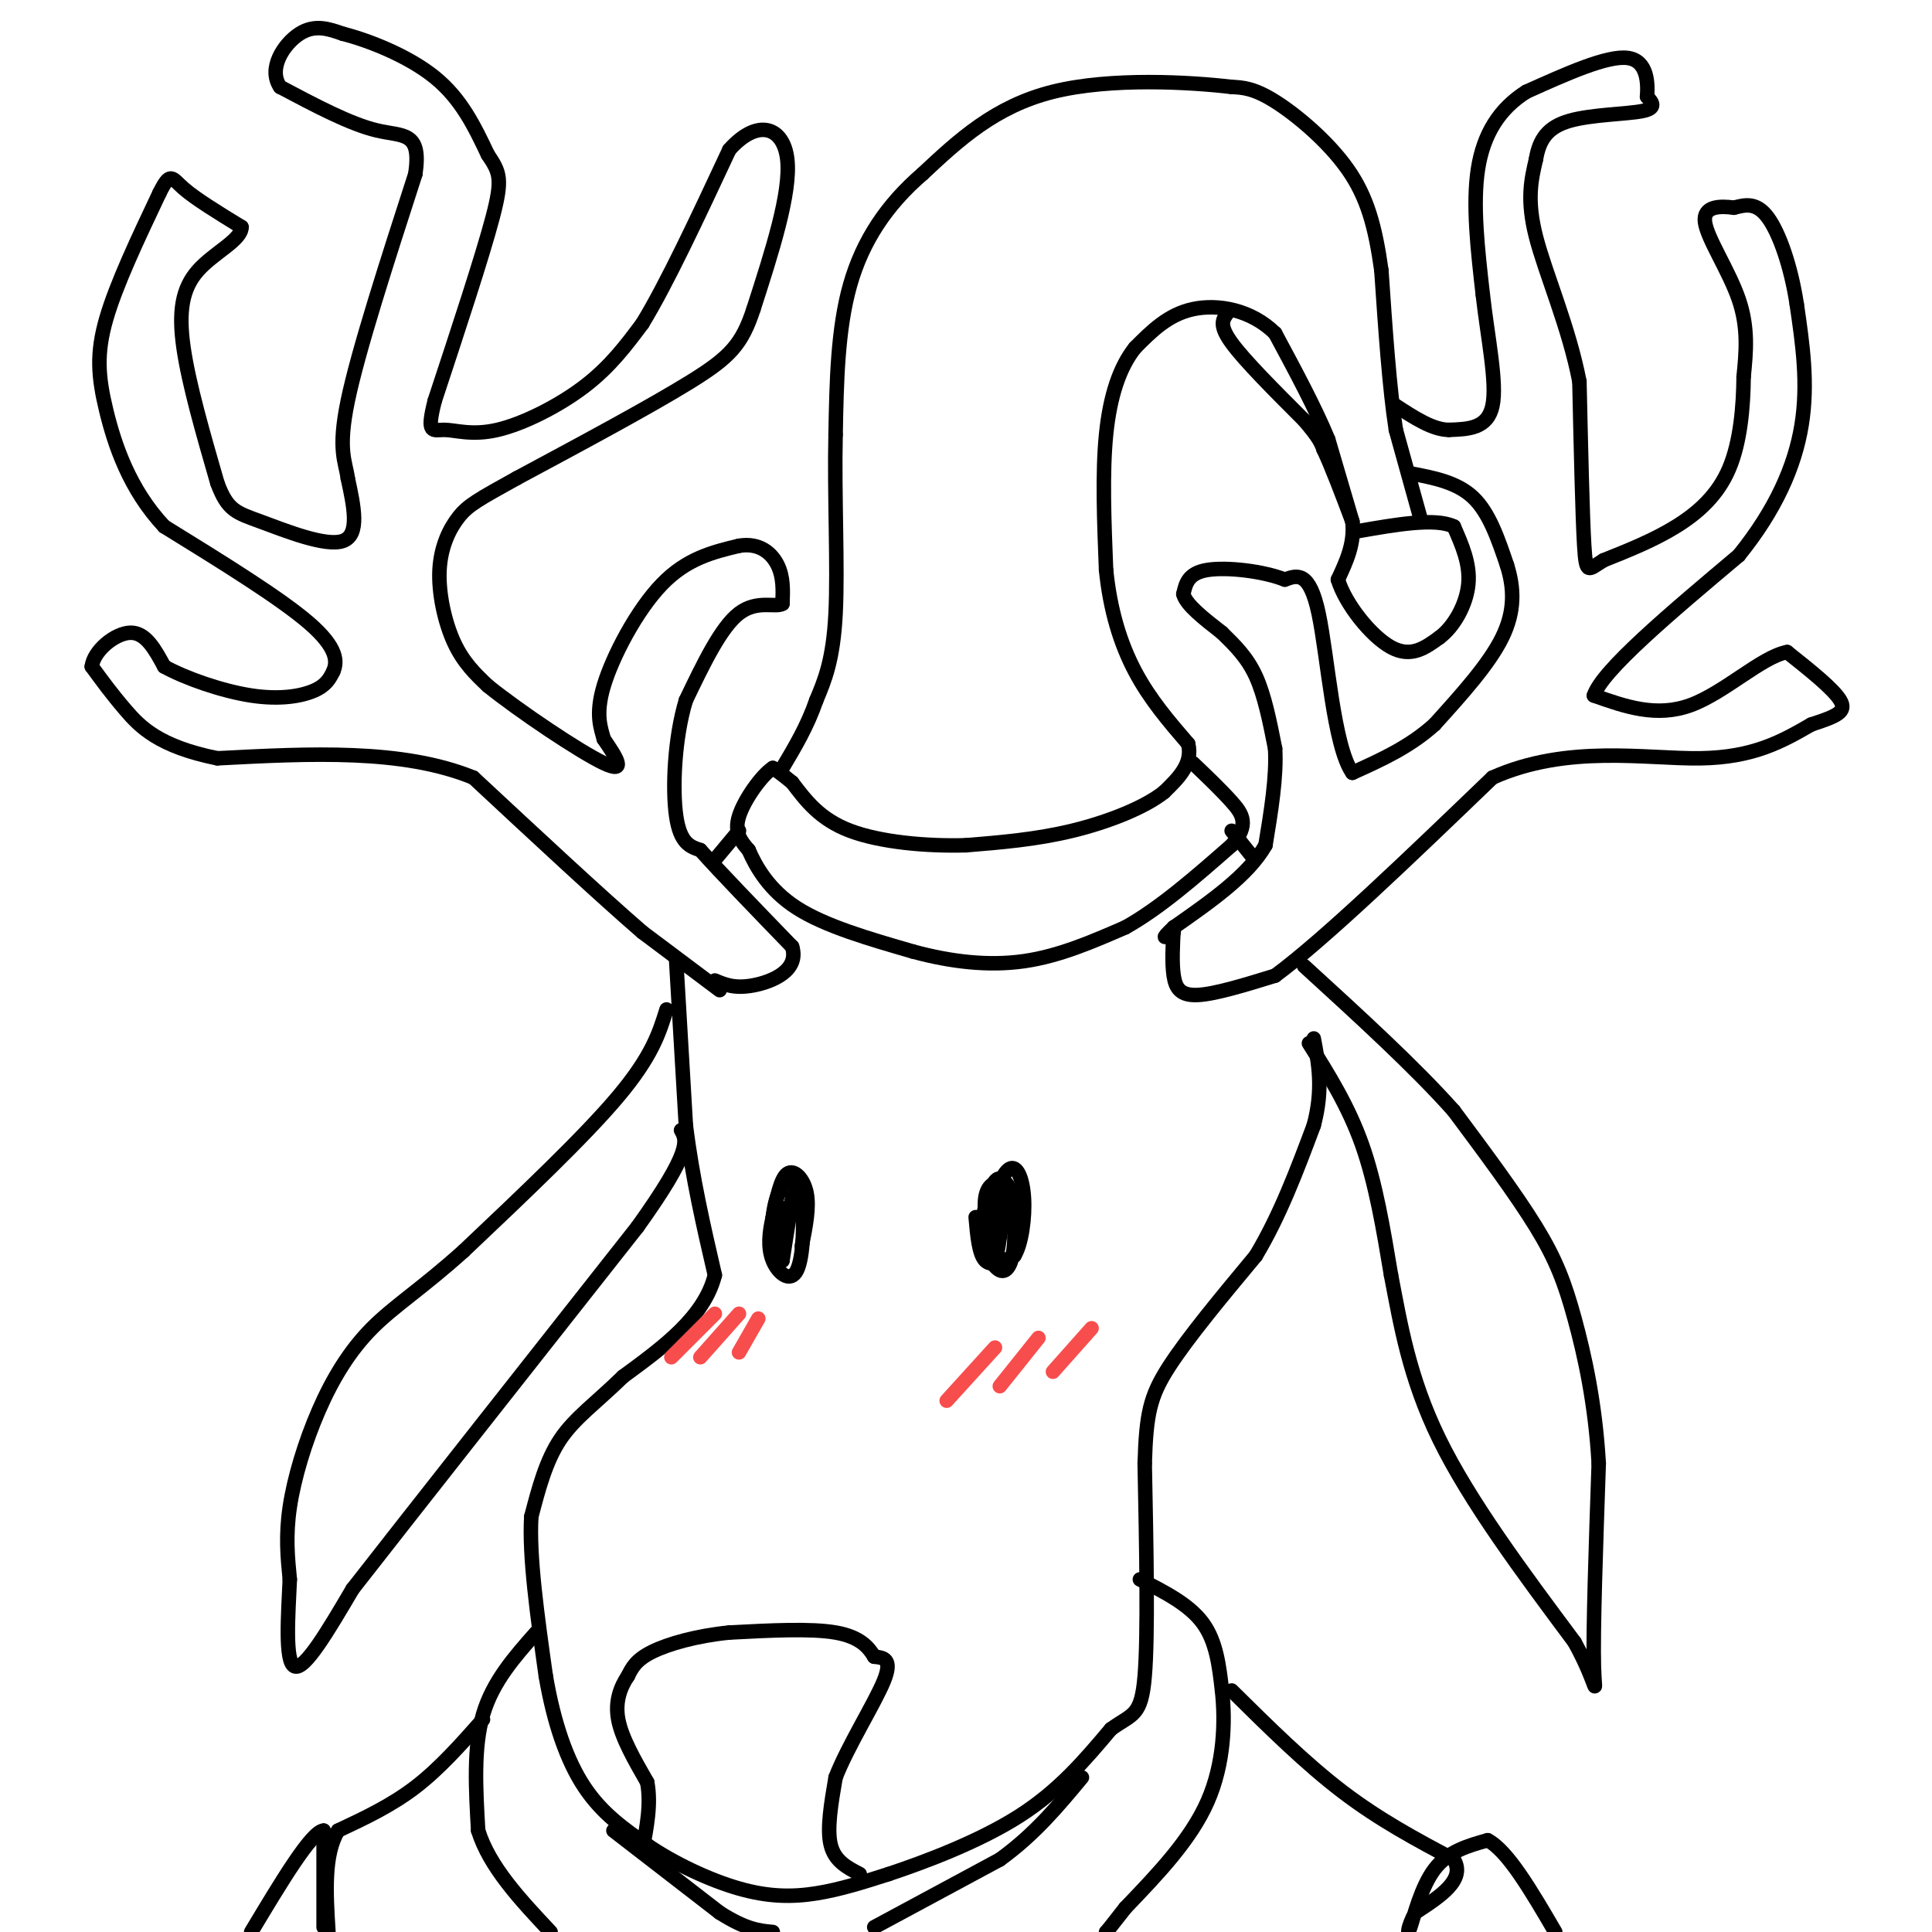 <svg viewBox='0 0 400 400' version='1.1' xmlns='http://www.w3.org/2000/svg' xmlns:xlink='http://www.w3.org/1999/xlink'><g fill='none' stroke='#000000' stroke-width='3' stroke-linecap='round' stroke-linejoin='round'><path d='M202,252c0.333,3.833 0.667,7.667 2,9c1.333,1.333 3.667,0.167 6,-1'/><path d='M210,260c1.500,-2.393 2.250,-7.875 2,-12c-0.250,-4.125 -1.500,-6.893 -3,-6c-1.500,0.893 -3.250,5.446 -5,10'/><path d='M204,252c-0.388,4.105 1.144,9.368 3,10c1.856,0.632 4.038,-3.368 4,-8c-0.038,-4.632 -2.297,-9.895 -4,-10c-1.703,-0.105 -2.852,4.947 -4,10'/><path d='M203,254c0.091,3.774 2.320,8.207 4,9c1.680,0.793 2.811,-2.056 3,-6c0.189,-3.944 -0.565,-8.985 -2,-11c-1.435,-2.015 -3.553,-1.004 -4,2c-0.447,3.004 0.776,8.002 2,13'/><path d='M206,261c0.881,-1.952 2.083,-13.333 2,-14c-0.083,-0.667 -1.452,9.381 -2,12c-0.548,2.619 -0.274,-2.190 0,-7'/><path d='M166,258c0.800,-4.000 1.600,-8.000 1,-11c-0.600,-3.000 -2.600,-5.000 -4,-4c-1.400,1.000 -2.200,5.000 -3,9'/><path d='M160,252c-0.742,3.099 -1.096,6.346 0,9c1.096,2.654 3.641,4.715 5,2c1.359,-2.715 1.531,-10.204 1,-14c-0.531,-3.796 -1.766,-3.898 -3,-4'/><path d='M163,245c-1.150,0.172 -2.525,2.603 -3,7c-0.475,4.397 -0.051,10.761 1,9c1.051,-1.761 2.729,-11.646 3,-13c0.271,-1.354 -0.864,5.823 -2,13'/><path d='M162,261c-0.167,0.333 0.417,-5.333 1,-11'/><path d='M140,199c0.000,0.000 2.000,34.000 2,34'/><path d='M142,233c1.333,10.833 3.667,20.917 6,31'/><path d='M148,264c-2.167,8.667 -10.583,14.833 -19,21'/><path d='M129,285c-5.578,5.444 -10.022,8.556 -13,13c-2.978,4.444 -4.489,10.222 -6,16'/><path d='M110,314c-0.500,8.167 1.250,20.583 3,33'/><path d='M113,347c1.667,9.711 4.333,17.489 8,23c3.667,5.511 8.333,8.756 13,12'/><path d='M134,382c5.536,3.786 12.875,7.250 19,9c6.125,1.750 11.036,1.786 16,1c4.964,-0.786 9.982,-2.393 15,-4'/><path d='M184,388c7.489,-2.489 18.711,-6.711 27,-12c8.289,-5.289 13.644,-11.644 19,-18'/><path d='M230,358c4.511,-3.289 6.289,-2.511 7,-11c0.711,-8.489 0.356,-26.244 0,-44'/><path d='M237,303c0.311,-10.267 1.089,-13.933 5,-20c3.911,-6.067 10.956,-14.533 18,-23'/><path d='M260,260c5.000,-8.333 8.500,-17.667 12,-27'/><path d='M272,233c2.000,-7.500 1.000,-12.750 0,-18'/><path d='M178,388c-2.583,-1.333 -5.167,-2.667 -6,-6c-0.833,-3.333 0.083,-8.667 1,-14'/><path d='M173,368c2.467,-6.400 8.133,-15.400 10,-20c1.867,-4.600 -0.067,-4.800 -2,-5'/><path d='M181,343c-1.111,-1.889 -2.889,-4.111 -8,-5c-5.111,-0.889 -13.556,-0.444 -22,0'/><path d='M151,338c-6.756,0.667 -12.644,2.333 -16,4c-3.356,1.667 -4.178,3.333 -5,5'/><path d='M130,347c-1.489,2.200 -2.711,5.200 -2,9c0.711,3.800 3.356,8.400 6,13'/><path d='M134,369c0.833,4.500 -0.083,9.250 -1,14'/><path d='M138,209c-1.500,4.833 -3.000,9.667 -10,18c-7.000,8.333 -19.500,20.167 -32,32'/><path d='M96,259c-8.683,7.815 -14.389,11.352 -19,16c-4.611,4.648 -8.126,10.405 -11,17c-2.874,6.595 -5.107,14.027 -6,20c-0.893,5.973 -0.447,10.486 0,15'/><path d='M60,327c-0.311,7.044 -1.089,17.156 1,18c2.089,0.844 7.044,-7.578 12,-16'/><path d='M73,329c11.833,-15.167 35.417,-45.083 59,-75'/><path d='M132,254c11.333,-15.833 10.167,-17.917 9,-20'/><path d='M271,216c4.083,6.500 8.167,13.000 11,21c2.833,8.000 4.417,17.500 6,27'/><path d='M288,264c1.911,9.889 3.689,21.111 10,34c6.311,12.889 17.156,27.444 28,42'/><path d='M326,340c5.200,9.511 4.200,12.289 4,5c-0.200,-7.289 0.400,-24.644 1,-42'/><path d='M331,303c-0.702,-12.440 -2.958,-22.542 -5,-30c-2.042,-7.458 -3.869,-12.274 -8,-19c-4.131,-6.726 -10.565,-15.363 -17,-24'/><path d='M301,230c-8.000,-9.000 -19.500,-19.500 -31,-30'/><path d='M149,205c0.000,0.000 -16.000,-12.000 -16,-12'/><path d='M133,193c-8.500,-7.333 -21.750,-19.667 -35,-32'/><path d='M98,161c-14.667,-6.000 -33.833,-5.000 -53,-4'/><path d='M45,157c-12.156,-2.444 -16.044,-6.556 -19,-10c-2.956,-3.444 -4.978,-6.222 -7,-9'/><path d='M19,138c0.378,-3.267 4.822,-6.933 8,-7c3.178,-0.067 5.089,3.467 7,7'/><path d='M34,138c4.429,2.452 12.000,5.083 18,6c6.000,0.917 10.429,0.119 13,-1c2.571,-1.119 3.286,-2.560 4,-4'/><path d='M69,139c0.844,-1.956 0.956,-4.844 -5,-10c-5.956,-5.156 -17.978,-12.578 -30,-20'/><path d='M34,109c-7.226,-7.702 -10.292,-16.958 -12,-24c-1.708,-7.042 -2.060,-11.869 0,-19c2.060,-7.131 6.530,-16.565 11,-26'/><path d='M33,40c2.289,-4.622 2.511,-3.178 5,-1c2.489,2.178 7.244,5.089 12,8'/><path d='M50,47c0.083,2.655 -5.708,5.292 -9,9c-3.292,3.708 -4.083,8.488 -3,16c1.083,7.512 4.042,17.756 7,28'/><path d='M45,100c2.119,5.750 3.917,6.125 9,8c5.083,1.875 13.452,5.250 17,4c3.548,-1.250 2.274,-7.125 1,-13'/><path d='M72,99c-0.467,-3.489 -2.133,-5.711 0,-16c2.133,-10.289 8.067,-28.644 14,-47'/><path d='M86,36c1.289,-8.911 -2.489,-7.689 -8,-9c-5.511,-1.311 -12.756,-5.156 -20,-9'/><path d='M58,18c-2.622,-3.844 0.822,-8.956 4,-11c3.178,-2.044 6.089,-1.022 9,0'/><path d='M71,7c5.133,1.289 13.467,4.511 19,9c5.533,4.489 8.267,10.244 11,16'/><path d='M101,32c2.467,3.689 3.133,4.911 1,13c-2.133,8.089 -7.067,23.044 -12,38'/><path d='M90,83c-1.821,7.136 -0.375,5.974 2,6c2.375,0.026 5.678,1.238 11,0c5.322,-1.238 12.663,-4.925 18,-9c5.337,-4.075 8.668,-8.537 12,-13'/><path d='M133,67c5.000,-8.167 11.500,-22.083 18,-36'/><path d='M151,31c5.778,-6.533 11.222,-4.867 12,2c0.778,6.867 -3.111,18.933 -7,31'/><path d='M156,64c-2.378,7.267 -4.822,9.933 -13,15c-8.178,5.067 -22.089,12.533 -36,20'/><path d='M107,99c-8.019,4.450 -10.067,5.574 -12,8c-1.933,2.426 -3.751,6.153 -4,11c-0.249,4.847 1.072,10.813 3,15c1.928,4.187 4.464,6.593 7,9'/><path d='M101,142c6.422,5.178 18.978,13.622 24,16c5.022,2.378 2.511,-1.311 0,-5'/><path d='M125,153c-0.524,-2.107 -1.833,-4.875 0,-11c1.833,-6.125 6.810,-15.607 12,-21c5.190,-5.393 10.595,-6.696 16,-8'/><path d='M153,113c4.222,-0.711 6.778,1.511 8,4c1.222,2.489 1.111,5.244 1,8'/><path d='M162,125c-1.356,0.889 -5.244,-0.889 -9,2c-3.756,2.889 -7.378,10.444 -11,18'/><path d='M142,145c-2.378,7.822 -2.822,18.378 -2,24c0.822,5.622 2.911,6.311 5,7'/><path d='M145,176c4.000,4.500 11.500,12.250 19,20'/><path d='M164,196c1.533,4.933 -4.133,7.267 -8,8c-3.867,0.733 -5.933,-0.133 -8,-1'/><path d='M243,192c-0.200,3.689 -0.400,7.378 0,10c0.400,2.622 1.400,4.178 5,4c3.600,-0.178 9.800,-2.089 16,-4'/><path d='M264,202c10.167,-7.500 27.583,-24.250 45,-41'/><path d='M309,161c15.533,-6.956 31.867,-3.844 43,-4c11.133,-0.156 17.067,-3.578 23,-7'/><path d='M375,150c5.400,-1.756 7.400,-2.644 6,-5c-1.400,-2.356 -6.200,-6.178 -11,-10'/><path d='M370,135c-5.267,0.978 -12.933,8.422 -20,11c-7.067,2.578 -13.533,0.289 -20,-2'/><path d='M330,144c1.667,-5.167 15.833,-17.083 30,-29'/><path d='M360,115c7.600,-9.400 11.600,-18.400 13,-27c1.400,-8.600 0.200,-16.800 -1,-25'/><path d='M372,63c-1.178,-7.800 -3.622,-14.800 -6,-18c-2.378,-3.200 -4.689,-2.600 -7,-2'/><path d='M359,43c-2.845,-0.393 -6.458,-0.375 -6,3c0.458,3.375 4.988,10.107 7,16c2.012,5.893 1.506,10.946 1,16'/><path d='M361,78c-0.048,6.143 -0.667,13.500 -3,19c-2.333,5.500 -6.381,9.143 -11,12c-4.619,2.857 -9.810,4.929 -15,7'/><path d='M332,116c-3.178,1.933 -3.622,3.267 -4,-3c-0.378,-6.267 -0.689,-20.133 -1,-34'/><path d='M327,79c-2.156,-11.244 -7.044,-22.356 -9,-30c-1.956,-7.644 -0.978,-11.822 0,-16'/><path d='M318,33c0.702,-4.202 2.458,-6.708 7,-8c4.542,-1.292 11.869,-1.369 15,-2c3.131,-0.631 2.065,-1.815 1,-3'/><path d='M341,20c0.200,-2.556 0.200,-7.444 -4,-8c-4.200,-0.556 -12.600,3.222 -21,7'/><path d='M316,19c-5.533,3.489 -8.867,8.711 -10,16c-1.133,7.289 -0.067,16.644 1,26'/><path d='M307,61c1.000,8.933 3.000,18.267 2,23c-1.000,4.733 -5.000,4.867 -9,5'/><path d='M300,89c-3.333,0.000 -7.167,-2.500 -11,-5'/><path d='M254,65c-0.833,1.167 -1.667,2.333 1,6c2.667,3.667 8.833,9.833 15,16'/><path d='M270,87c3.167,3.667 3.583,4.833 4,6'/><path d='M274,93c1.667,3.500 3.833,9.250 6,15'/><path d='M280,108c0.500,4.500 -1.250,8.250 -3,12'/><path d='M277,120c1.533,5.067 6.867,11.733 11,14c4.133,2.267 7.067,0.133 10,-2'/><path d='M298,132c3.022,-2.222 5.578,-6.778 6,-11c0.422,-4.222 -1.289,-8.111 -3,-12'/><path d='M301,109c-3.833,-1.833 -11.917,-0.417 -20,1'/><path d='M294,107c0.000,0.000 -5.000,-18.000 -5,-18'/><path d='M289,89c-1.333,-8.500 -2.167,-20.750 -3,-33'/><path d='M286,56c-1.262,-9.060 -2.917,-15.208 -7,-21c-4.083,-5.792 -10.595,-11.226 -15,-14c-4.405,-2.774 -6.702,-2.887 -9,-3'/><path d='M255,18c-8.422,-1.000 -24.978,-2.000 -37,1c-12.022,3.000 -19.511,10.000 -27,17'/><path d='M191,36c-7.400,6.378 -12.400,13.822 -15,23c-2.600,9.178 -2.800,20.089 -3,31'/><path d='M173,90c-0.289,12.244 0.489,27.356 0,37c-0.489,9.644 -2.244,13.822 -4,18'/><path d='M169,145c-1.833,5.333 -4.417,9.667 -7,14'/><path d='M280,108c0.000,0.000 -5.000,-17.000 -5,-17'/><path d='M275,91c-2.667,-6.500 -6.833,-14.250 -11,-22'/><path d='M264,69c-4.956,-4.889 -11.844,-6.111 -17,-5c-5.156,1.111 -8.578,4.556 -12,8'/><path d='M235,72c-3.200,4.000 -5.200,10.000 -6,18c-0.800,8.000 -0.400,18.000 0,28'/><path d='M229,118c0.844,8.356 2.956,15.244 6,21c3.044,5.756 7.022,10.378 11,15'/><path d='M246,154c1.000,4.167 -2.000,7.083 -5,10'/><path d='M241,164c-4.022,3.200 -11.578,6.200 -19,8c-7.422,1.800 -14.711,2.400 -22,3'/><path d='M200,175c-8.222,0.244 -17.778,-0.644 -24,-3c-6.222,-2.356 -9.111,-6.178 -12,-10'/><path d='M164,162c-2.667,-2.167 -3.333,-2.583 -4,-3'/><path d='M160,159c-2.267,1.444 -5.933,6.556 -7,10c-1.067,3.444 0.467,5.222 2,7'/><path d='M155,176c1.467,3.356 4.133,8.244 10,12c5.867,3.756 14.933,6.378 24,9'/><path d='M189,197c7.911,2.156 15.689,3.044 23,2c7.311,-1.044 14.156,-4.022 21,-7'/><path d='M233,192c7.167,-4.000 14.583,-10.500 22,-17'/><path d='M255,175c3.778,-4.289 2.222,-6.511 0,-9c-2.222,-2.489 -5.111,-5.244 -8,-8'/><path d='M255,172c0.000,0.000 4.000,5.000 4,5'/><path d='M153,172c0.000,0.000 -5.000,6.000 -5,6'/><path d='M292,98c4.833,0.917 9.667,1.833 13,5c3.333,3.167 5.167,8.583 7,14'/><path d='M312,117c1.489,4.711 1.711,9.489 -1,15c-2.711,5.511 -8.356,11.756 -14,18'/><path d='M297,150c-5.167,4.667 -11.083,7.333 -17,10'/><path d='M280,160c-3.889,-5.467 -5.111,-24.133 -7,-33c-1.889,-8.867 -4.444,-7.933 -7,-7'/><path d='M266,120c-4.422,-1.756 -11.978,-2.644 -16,-2c-4.022,0.644 -4.511,2.822 -5,5'/><path d='M245,123c0.500,2.167 4.250,5.083 8,8'/><path d='M253,131c2.622,2.578 5.178,5.022 7,9c1.822,3.978 2.911,9.489 4,15'/><path d='M264,155c0.333,5.833 -0.833,12.917 -2,20'/><path d='M262,175c-3.500,6.167 -11.250,11.583 -19,17'/><path d='M243,192c-3.167,3.000 -1.583,2.000 0,1'/><path d='M236,327c5.083,2.583 10.167,5.167 13,9c2.833,3.833 3.417,8.917 4,14'/><path d='M253,350c0.711,6.311 0.489,15.089 -3,23c-3.489,7.911 -10.244,14.956 -17,22'/><path d='M233,395c-3.500,4.500 -3.750,4.750 -4,5'/><path d='M111,338c-4.500,5.083 -9.000,10.167 -11,17c-2.000,6.833 -1.500,15.417 -1,24'/><path d='M99,379c2.333,7.500 8.667,14.250 15,21'/><path d='M127,379c0.000,0.000 22.000,17.000 22,17'/><path d='M149,396c5.500,3.500 8.250,3.750 11,4'/><path d='M181,399c0.000,0.000 26.000,-14.000 26,-14'/><path d='M207,385c7.167,-5.167 12.083,-11.083 17,-17'/><path d='M255,350c7.667,7.583 15.333,15.167 23,21c7.667,5.833 15.333,9.917 23,14'/><path d='M301,385c2.500,4.167 -2.750,7.583 -8,11'/><path d='M293,396c-1.631,3.024 -1.708,5.083 -1,3c0.708,-2.083 2.202,-8.310 5,-12c2.798,-3.690 6.899,-4.845 11,-6'/><path d='M308,381c4.167,2.167 9.083,10.583 14,19'/><path d='M100,356c-4.500,5.083 -9.000,10.167 -14,14c-5.000,3.833 -10.500,6.417 -16,9'/><path d='M70,379c-3.000,5.000 -2.500,13.000 -2,21'/><path d='M67,399c0.000,0.000 0.000,-20.000 0,-20'/><path d='M67,379c-2.500,0.167 -8.750,10.583 -15,21'/></g>
<g fill='none' stroke='#F84D4D' stroke-width='3' stroke-linecap='round' stroke-linejoin='round'><path d='M206,279c0.000,0.000 -10.000,11.000 -10,11'/><path d='M215,277c0.000,0.000 -8.000,10.000 -8,10'/><path d='M226,275c0.000,0.000 -8.000,9.000 -8,9'/><path d='M148,272c0.000,0.000 -9.000,9.000 -9,9'/><path d='M153,272c0.000,0.000 -8.000,9.000 -8,9'/><path d='M157,273c0.000,0.000 -4.000,7.000 -4,7'/></g>
</svg>